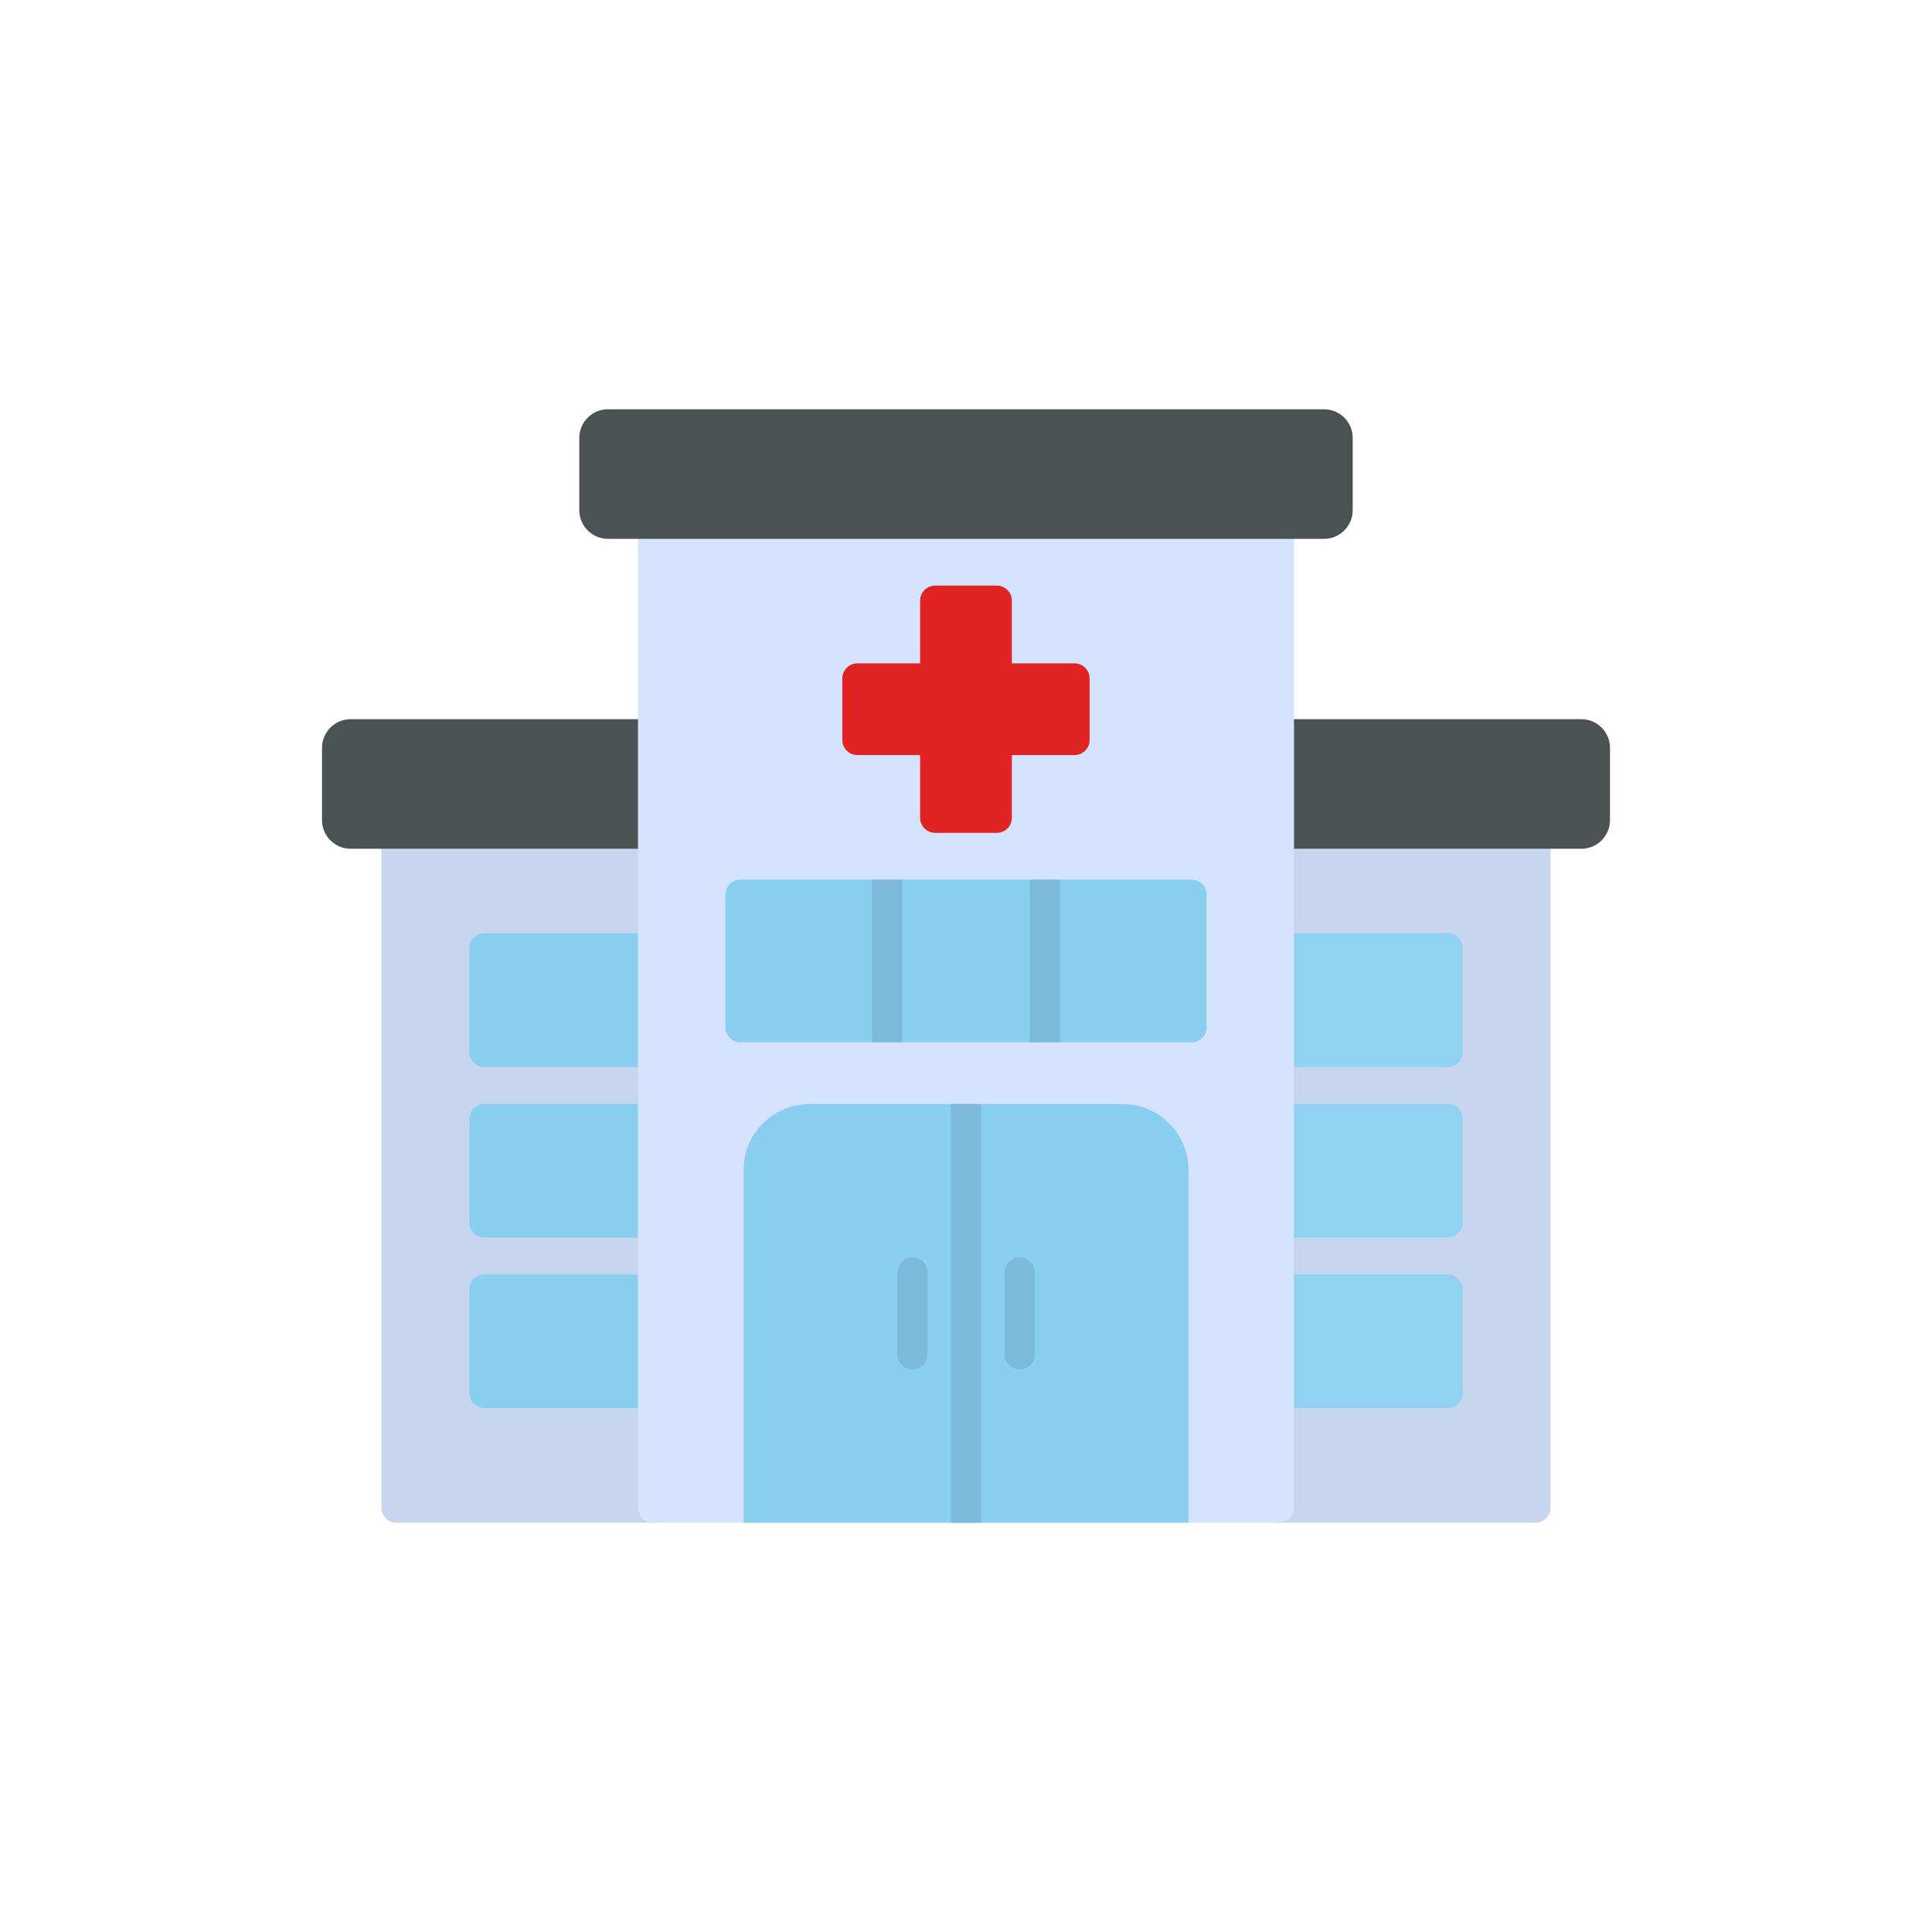 <svg width="120" height="120" viewBox="0 0 120 120" fill="none" xmlns="http://www.w3.org/2000/svg">
<path d="M95.371 94.581H79.436C78.918 94.581 78.498 94.16 78.498 93.643V51.781C78.498 51.263 78.919 50.843 79.436 50.843H95.371C95.888 50.843 96.308 51.263 96.308 51.781V93.643C96.308 94.16 95.888 94.581 95.371 94.581ZM40.562 94.581H24.628C24.11 94.581 23.69 94.16 23.69 93.643V51.781C23.69 51.263 24.11 50.843 24.628 50.843H40.563C41.08 50.843 41.5 51.263 41.5 51.781V93.643C41.5 94.16 41.08 94.581 40.562 94.581Z" fill="#C8D5EE"/>
<path d="M98.222 52.718H79.437C78.919 52.718 78.499 52.297 78.499 51.78V45.608C78.499 45.09 78.92 44.67 79.437 44.67H98.222C99.203 44.67 100 45.468 100 46.448V50.94C100.001 51.92 99.203 52.718 98.222 52.718ZM40.563 52.718H21.778C20.797 52.718 20 51.92 20 50.94V46.448C20 45.468 20.798 44.67 21.778 44.67H40.563C41.081 44.67 41.501 45.09 41.501 45.608V51.78C41.501 52.297 41.082 52.718 40.563 52.718Z" fill="#4A5254"/>
<path d="M40.563 66.272H30.088C29.57 66.272 29.15 65.852 29.15 65.334V58.899C29.15 58.382 29.57 57.962 30.088 57.962H40.564C41.081 57.962 41.501 58.382 41.501 58.899V65.334C41.501 65.852 41.081 66.272 40.563 66.272ZM40.563 76.867H30.088C29.57 76.867 29.15 76.446 29.15 75.929V69.494C29.15 68.977 29.57 68.557 30.088 68.557H40.564C41.081 68.557 41.501 68.977 41.501 69.494V75.929C41.501 76.446 41.081 76.867 40.563 76.867ZM40.563 87.46H30.088C29.57 87.46 29.15 87.04 29.15 86.523V80.088C29.15 79.57 29.57 79.15 30.088 79.15H40.564C41.081 79.15 41.501 79.57 41.501 80.088V86.523C41.501 87.04 41.081 87.46 40.563 87.46Z" fill="#89CFF0"/>
<path d="M89.912 66.272H79.436C78.919 66.272 78.499 65.852 78.499 65.334V58.899C78.499 58.382 78.919 57.962 79.436 57.962H89.912C90.43 57.962 90.85 58.382 90.85 58.899V65.334C90.85 65.852 90.43 66.272 89.912 66.272ZM89.912 76.867H79.436C78.919 76.867 78.499 76.446 78.499 75.929V69.494C78.499 68.977 78.919 68.557 79.436 68.557H89.912C90.43 68.557 90.85 68.977 90.85 69.494V75.929C90.85 76.446 90.43 76.867 89.912 76.867ZM89.912 87.46H79.436C78.919 87.46 78.499 87.04 78.499 86.523V80.088C78.499 79.57 78.919 79.15 79.436 79.15H89.912C90.43 79.15 90.85 79.57 90.85 80.088V86.523C90.85 87.04 90.43 87.46 89.912 87.46Z" fill="#91D1F2"/>
<path d="M79.436 94.58H40.562C40.045 94.58 39.625 94.16 39.625 93.643V32.531C39.625 32.013 40.045 31.593 40.562 31.593H79.436C79.953 31.593 80.373 32.013 80.373 32.531V93.643C80.374 94.16 79.954 94.58 79.436 94.58Z" fill="#D6E3FF"/>
<path d="M73.817 94.58H46.183V72.663C46.183 70.41 48.015 68.577 50.269 68.577H69.731C71.984 68.577 73.817 70.41 73.817 72.663V94.58Z" fill="#89CFF0"/>
<path d="M60.937 94.58H59.062V68.577H60.937V94.58Z" fill="#7BBAD8"/>
<path d="M82.24 33.468H37.759C36.779 33.468 35.981 32.671 35.981 31.69V27.198C35.981 26.218 36.779 25.42 37.759 25.42L82.24 25.421C83.221 25.421 84.018 26.218 84.018 27.199V31.69C84.019 32.67 83.22 33.468 82.24 33.468V33.468Z" fill="#4A5254"/>
<path d="M74.008 64.74H45.991C45.474 64.74 45.054 64.32 45.054 63.803V55.572C45.054 55.055 45.474 54.635 45.991 54.635H74.008C74.525 54.635 74.945 55.055 74.945 55.572V63.802C74.945 64.32 74.525 64.74 74.008 64.74Z" fill="#89CFF0"/>
<path d="M56.034 64.74H54.159V54.635H56.034V64.74ZM65.841 64.74H63.965V54.635H65.841V64.74ZM63.327 85.055C62.809 85.055 62.389 84.635 62.389 84.118V79.04C62.389 78.522 62.81 78.102 63.327 78.102C63.844 78.102 64.264 78.523 64.264 79.04V84.118C64.264 84.635 63.844 85.055 63.327 85.055ZM56.673 85.055C56.156 85.055 55.736 84.635 55.736 84.118V79.04C55.736 78.522 56.156 78.102 56.673 78.102C57.191 78.102 57.611 78.523 57.611 79.04V84.118C57.611 84.635 57.191 85.055 56.673 85.055Z" fill="#7BBAD8"/>
<path d="M61.911 51.73H58.087C57.569 51.73 57.149 51.31 57.149 50.793V46.9H53.257C52.739 46.9 52.319 46.48 52.319 45.963V42.139C52.319 41.622 52.739 41.202 53.257 41.202H57.149V37.309C57.149 36.792 57.569 36.372 58.087 36.372H61.911C62.429 36.372 62.849 36.792 62.849 37.309V41.202H66.741C67.258 41.202 67.678 41.622 67.678 42.139V45.963C67.678 46.48 67.258 46.9 66.741 46.9H62.849V50.793C62.849 51.31 62.429 51.73 61.911 51.73Z" fill="#E02424"/>
</svg>
